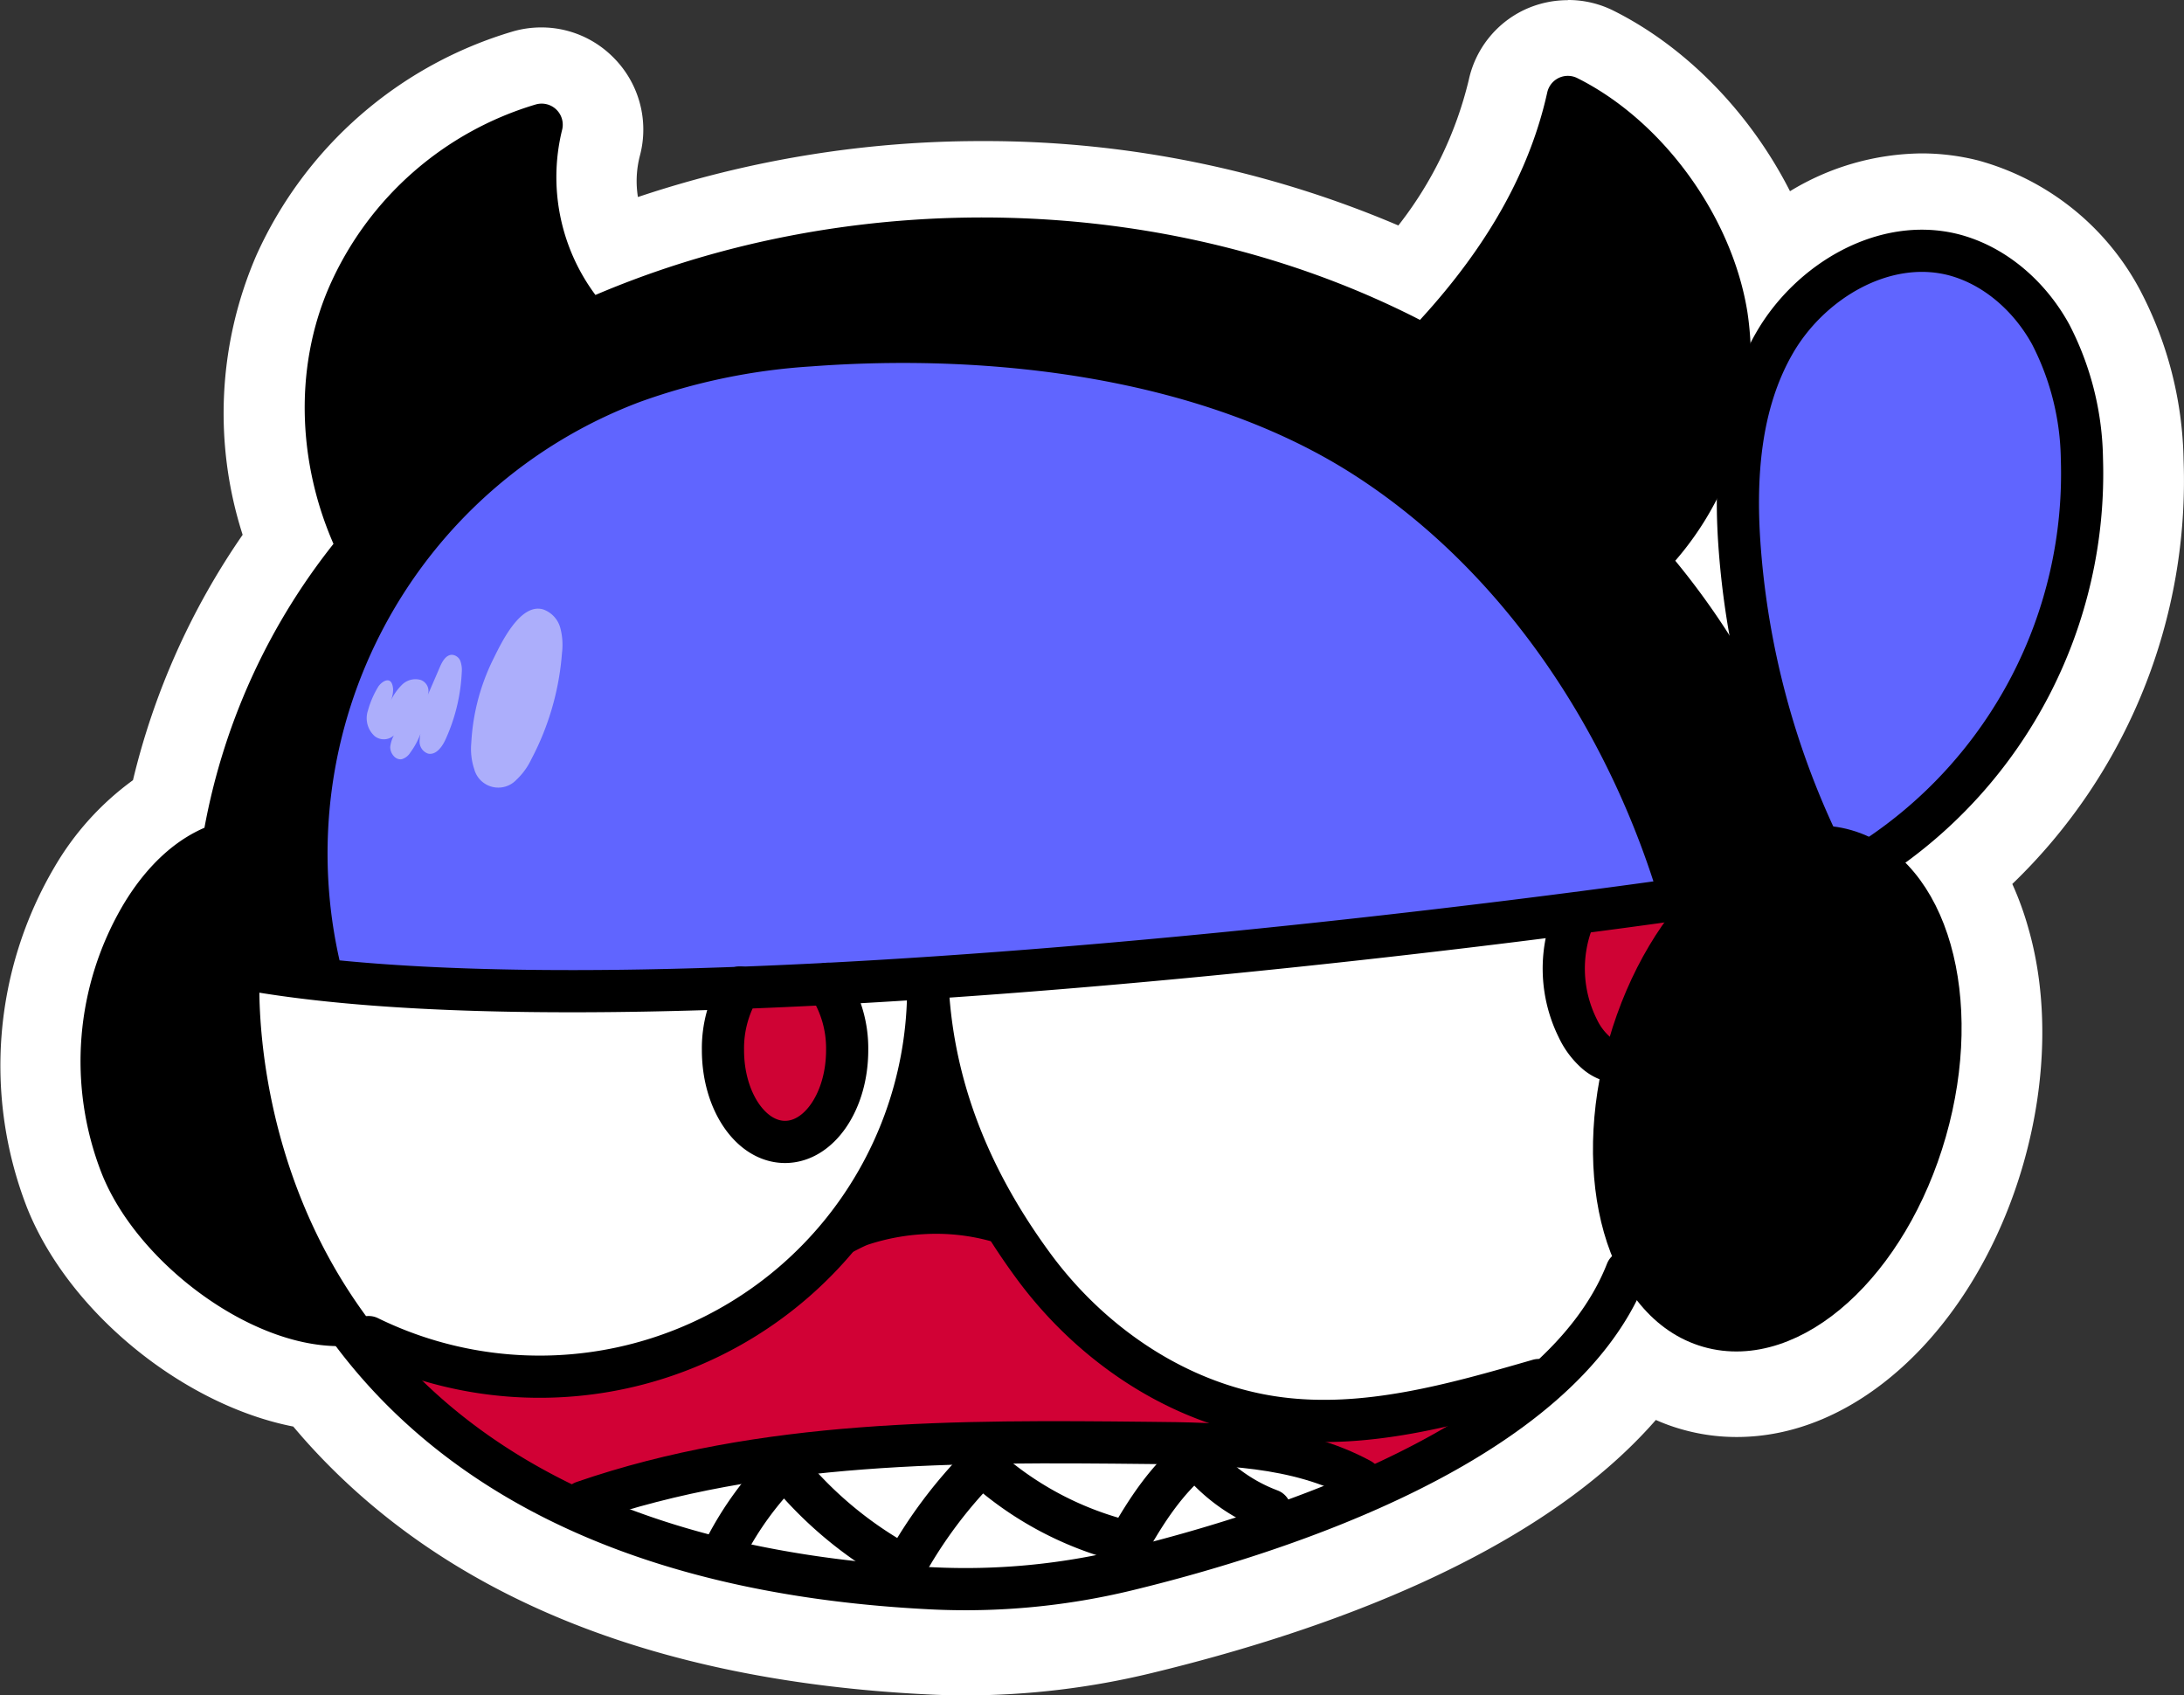 <svg xmlns="http://www.w3.org/2000/svg" viewBox="0 0 258.86 200.91"><rect x="0" y="0" width="258.86" height="200.91" fill="#333333" stroke="none"/><defs><style>.cls-1{fill:#fff;}.cls-2{fill:#6065ff;}.cls-3{fill:#d10135;}.cls-4{fill:#cf0334;}.cls-5{fill:#acaefb;}.cls-6{fill:none;stroke:#000;stroke-linecap:round;stroke-linejoin:round;stroke-width:5px;}</style></defs><title>fnf-ridzak</title><g id="Layer_5"><path d="M141.8,245.46c-1.46,0-2.94,0-4.39-.11-31.31-1.56-55-11.25-70.47-28.8q-1.11-1.26-2.16-2.58c-11.66-1.46-25-11.7-29.57-23.13a41.36,41.36,0,0,1,2.9-36,27.66,27.66,0,0,1,9.44-9.75,81,81,0,0,1,14.16-31.33c-3.86-10.53-3.67-22.26.64-31.93A43.29,43.29,0,0,1,89.63,58.06a7.12,7.12,0,0,1,2-.27,7,7,0,0,1,6.81,8.91,18.55,18.55,0,0,0,1.44,12.64,122.64,122.64,0,0,1,43.92-8.1A119.42,119.42,0,0,1,194.61,82.4c6.2-7.34,10-14.67,11.75-22.33a7.05,7.05,0,0,1,10-4.78c9.4,4.7,17.43,14.35,21,24.75,4.62-4.19,10.82-7.32,17.69-7.32a22.72,22.72,0,0,1,5.51.68,26,26,0,0,1,16,12.87,40.22,40.22,0,0,1,4.58,17.87,61.24,61.24,0,0,1-21.56,49,29.4,29.4,0,0,1,3.32,7.63c2.16,7.53,2,16.52-.56,25.3s-7.1,16.52-12.91,21.77c-5.06,4.57-10.68,7-16.27,7a19,19,0,0,1-5.2-.73,18.69,18.69,0,0,1-5.67-2.73c-12.2,17-38.6,26.53-59.69,31.63A88.56,88.56,0,0,1,141.8,245.46Z" class="cls-1" transform="translate(-27.39 -49.54)"/><path d="M213.25,59.54a2.15,2.15,0,0,1,.93.22c9.91,5,18.1,16.2,19.9,27.32a35,35,0,0,1,.43,5.41,28.81,28.81,0,0,1,1.43-2.83c3.71-6.4,11.11-11.94,19.18-11.94a17.54,17.54,0,0,1,4.28.53A21,21,0,0,1,272.25,88.7a35.33,35.33,0,0,1,3.95,15.65,56.54,56.54,0,0,1-23.64,47.92,21.42,21.42,0,0,1,5.6,9.83c1.89,6.65,1.69,14.66-.57,22.56s-6.33,14.8-11.46,19.43c-4.14,3.75-8.61,5.7-12.91,5.7a13.89,13.89,0,0,1-3.83-.54,15,15,0,0,1-8.08-5.95c-9.39,19.9-41.29,30.32-59.83,34.8a83.35,83.35,0,0,1-19.68,2.36c-1.38,0-2.76,0-4.14-.11-29.91-1.49-52.44-10.61-67-27.1q-1.78-2-3.33-4.1C57.12,209,44.05,199.47,39.85,189a36.22,36.22,0,0,1,2.55-31.57c2.64-4.38,5.94-7.46,9.6-9a76.22,76.22,0,0,1,15.42-33.9c-4.45-10-4.66-21.34-.5-30.68A38.24,38.24,0,0,1,91,62.87a2.24,2.24,0,0,1,.57-.08,2.09,2.09,0,0,1,1.45.59,2.07,2.07,0,0,1,.54,2,23.83,23.83,0,0,0,4.25,20.18,116.42,116.42,0,0,1,45.93-9.33,113.8,113.8,0,0,1,52.07,12.34c8.26-8.94,13.31-17.93,15.42-27.42a2.07,2.07,0,0,1,2-1.62m20,68a101.1,101.1,0,0,1-1.67-12.06,69.49,69.49,0,0,1-.18-8.2,35.2,35.2,0,0,1-6,9.29,84.49,84.49,0,0,1,7.8,11m-20-78h0a12.12,12.12,0,0,0-5.19,1.18A12,12,0,0,0,201.48,59a44.87,44.87,0,0,1-8.35,17.26,124.94,124.94,0,0,0-49.38-10A128,128,0,0,0,103,72.89a11.89,11.89,0,0,1,.23-4.88A12.07,12.07,0,0,0,100,56.26a12,12,0,0,0-8.46-3.47,12.14,12.14,0,0,0-3.34.47A48.38,48.38,0,0,0,57.78,79.79a47.1,47.1,0,0,0-1.63,33.13,86.45,86.45,0,0,0-13,29.08,33.65,33.65,0,0,0-9.28,10.26,46.4,46.4,0,0,0-3.26,40.44c5,12.49,18.64,23.38,31.54,25.9.35.42.72.84,1.08,1.26,16.37,18.59,41.26,28.85,74,30.48,1.54.08,3.1.12,4.64.12a93.62,93.62,0,0,0,22-2.64c20.48-4.95,45.82-14,59.78-30a22.76,22.76,0,0,0,3,1.09,23.61,23.61,0,0,0,6.58.93c6.85,0,13.63-2.86,19.62-8.28,6.49-5.87,11.59-14.43,14.36-24.1s3-19.64.57-28a36.91,36.91,0,0,0-1.88-5.16,66.31,66.31,0,0,0,20.3-50.28A44.94,44.94,0,0,0,281,83.84a31,31,0,0,0-19.13-15.28,27.35,27.35,0,0,0-6.74-.84,30.5,30.5,0,0,0-15.58,4.48c-4.63-9.12-12.14-17-20.89-21.38a12,12,0,0,0-5.39-1.28Z" class="cls-1" transform="translate(-27.39 -49.54)"/><path d="M217.08,196.12c.76.5,6.19,5.82,6.19,5.82l5.27,4.28,6.49.35s7.4-2.64,7.82-3,8.66-10.17,8.66-10.17l4.64-11.88,1.76-12.48-3.28-12.91-8.85-15.41-10.37-8.85-9.67-12.21L222.66,116l8.45-10.48,1.18-10-1-9.33L226.59,74l-9.51-10.63L213,62.06l-4.29,11.43-8.05,12.12-6.49,4.44L177,83.62l-22.22-5.27-28.34.91S98.22,87.11,98,87.21s-4-4.32-4-4.32l-1.93-9.64L91.42,65s-14.51,7.76-15,8.2-7.39,10.37-7.39,10.37l-2.83,9.9,1.31,14.94,1.84,6.44-6.67,9.69s-7.28,17.37-7.36,17.69-1.53,7.2-1.53,7.2l-6.72,4.51-5.07,8.19L40,176.85l1.78,10.84,4.67,8.55L59,204.55l14.71,3.7,46.7,5.18,53.67-10Z" transform="translate(-27.39 -49.54)"/><path d="M242.1,149.9l-5.73-18.39s-3.05-24.28-3-24.64l1.31-9.17,4.55-9.8,8-6.69,9.54-1.95s7.43,2.92,7.68,3.1,6.26,7.33,6.26,7.33l3.47,8.55s-.09,14,0,14.59-2.49,9.11-2.49,9.11L264.65,135l-6.58,9.4-7,5.82h-6.75Z" class="cls-2" transform="translate(-27.39 -49.54)"/><path d="M65.27,167.41c-.15-.18-1.37-12.19-1.4-12.79s1.4-17.33,1.4-17.33l5.49-14.74s9.83-16.2,11.45-16.35,19.35-11.06,19.35-11.06l18.14-4.33,30.05.09,21.4,4.47s12.57,7.37,14.53,7.37,16.73,11.68,16.73,11.68l13.36,17.11,4,7.31,8,18.41-11.51,10.88-65.77,8.72H95.34Z" class="cls-2" transform="translate(-27.39 -49.54)"/><path d="M204.09,218.31s12.11-8.7,11.71-9.37,5-9.13,5-9.13l-1.94-10.18.89-13.47-.71-6.81s-2.33-7.61-2.8-8-3.52-4.34-3.52-4.34L148,165.4l-34.19,1.25-43.7-.56-14.44-1.87.56,11.09,6.27,19.46,5.93,11.8s9.38,9.67,10,10.25,21.09,13.27,21.6,13.47,8,4.28,9.12,3.83,24.48,4.8,24.48,4.8l22.24-.58s22-6.09,22.1-6.44,17.62-8.32,17.62-8.32Z" class="cls-1" transform="translate(-27.39 -49.54)"/><path d="M110.27,209.56l8.14-4.56,9.39-9,6.55-11.11,8.23,4.43,3.07,5.38,20.18,18.62,10,2.38,12.77,2.18L205,214.39l3.53.63L197,224l-10.59,1.49L183,222.05l-16.12-2.59-36.29,1.65-28.05,4.56-7.43,2.54s-12-6.94-13-7.77-11-11.07-11-11.07l6.45,1,20.18,2.12Z" class="cls-3" transform="translate(-27.39 -49.54)"/><path d="M149.59,198.51a63.42,63.42,0,0,1-12.22-25c.34,1.45-1.73,5.09-2.28,6.48-.91,2.3-1.92,4.55-3,6.77s-2.24,4.27-3.48,6.33c-1,1.74-3.27,4-3.68,5.92,1.08.53,4.2-1.61,5.45-2a25.51,25.51,0,0,1,6.53-1.21A24.34,24.34,0,0,1,149.59,198.51Z" transform="translate(-27.39 -49.54)"/><path d="M116.5,184.32a6.76,6.76,0,0,0,7-.14,10.58,10.58,0,0,0,4.3-5.8,11.64,11.64,0,0,0,0-7.77,7.9,7.9,0,0,0-10.89-4.4c-3.45,1.69-4,7.39-3.8,10.69C113.23,179.63,114.07,182.74,116.5,184.32Z" class="cls-4" transform="translate(-27.39 -49.54)"/><path d="M213.18,168.17a13.67,13.67,0,0,0,5.46,8,42.34,42.34,0,0,1,8.21-16.31c.61-.75,1.29-1.7.94-2.6s-1.71-1.14-2.77-1.08c-3,.18-7.84.57-10.28,2.47S212.55,165.58,213.18,168.17Z" class="cls-4" transform="translate(-27.39 -49.54)"/><path d="M83.25,137.58a7.58,7.58,0,0,0,.35,3.11,2.95,2.95,0,0,0,5,1.26,8.09,8.09,0,0,0,1.77-2.44A32.09,32.09,0,0,0,94,126.92a7.82,7.82,0,0,0-.21-3,3.21,3.21,0,0,0-2-2.15c-2.73-.84-5,4-5.89,5.79A25.35,25.35,0,0,0,83.25,137.58Z" class="cls-5" transform="translate(-27.39 -49.54)"/><path d="M71,133.75a2.86,2.86,0,0,0,.82,3.05,1.76,1.76,0,0,0,2.71-.79,3.92,3.92,0,0,0-.89,2.06c0,.77.63,1.58,1.38,1.44a1.78,1.78,0,0,0,1-.78,9.19,9.19,0,0,0,1.48-3.07,4.58,4.58,0,0,0-.38,1.8,1.5,1.5,0,0,0,1,1.39c.92.21,1.65-.76,2.05-1.62a21.53,21.53,0,0,0,1.95-8,3.21,3.21,0,0,0-.15-1.31,1.16,1.16,0,0,0-1-.78c-.69,0-1.12.72-1.4,1.35l-1.55,3.59a1.4,1.4,0,0,0-.74-1.95,2.27,2.27,0,0,0-2.22.54,6.68,6.68,0,0,0-1.37,1.94,3.24,3.24,0,0,0,.29-1.43c-.13-1.59-1.21-1-1.72-.32A11,11,0,0,0,71,133.75Z" class="cls-5" transform="translate(-27.39 -49.54)"/><path d="M65.27,164.22a59.68,59.68,0,0,1,37.09-69.39,75.7,75.7,0,0,1,21-4.36c21.79-1.64,47.13,1.34,65.57,13.06s31.51,31.5,37.69,52.53c0,0-120.9,17.61-170.93,8.16,0,0-5.36,69.19,82.11,73.55A81.44,81.44,0,0,0,161,235.58c17.86-4.33,51.2-15,59.19-35.37" class="cls-6" transform="translate(-27.39 -49.54)"/><ellipse cx="238.04" cy="178.53" class="cls-6" rx="29.35" ry="18.28" transform="translate(-26.51 308.69) rotate(-74.02)"/><path d="M67.57,206.57c-9.65,0-22-9.32-25.8-18.88A34,34,0,0,1,44.17,158c2.26-3.77,5.48-7.21,9.67-8.52a73.74,73.74,0,0,1,16-35.12c-4.55-9.35-5.26-20.65-1-30.15A36.33,36.33,0,0,1,91.59,64.32a25.88,25.88,0,0,0,5.63,23.23c30.89-13.84,69.22-13,99,3,8.05-8.43,14.48-18.14,17-29.52,9.46,4.73,17.1,15.36,18.8,25.8a34.13,34.13,0,0,1-9.4,29.09,87.62,87.62,0,0,1,18.08,33.52" class="cls-6" transform="translate(-27.39 -49.54)"/><path d="M249.53,151.3a54.55,54.55,0,0,0,24.62-47.38,33.14,33.14,0,0,0-3.7-14.75C268,84.7,263.86,81,258.9,79.72c-8.19-2.07-16.94,3.13-21.17,10.44s-4.78,16.19-4.12,24.62a98.82,98.82,0,0,0,9.23,34.67" class="cls-6" transform="translate(-27.39 -49.54)"/><path d="M71.09,208a46.06,46.06,0,0,0,66.31-40.55c.87,12.12,5.53,22.65,12.44,32.07s17.35,16.48,28.92,18.05c10.41,1.42,20.86-1.55,31-4.48" class="cls-6" transform="translate(-27.39 -49.54)"/><path d="M213.84,158.51a15.9,15.9,0,0,0,.56,12.9,8.85,8.85,0,0,0,2.13,2.86,4.77,4.77,0,0,0,3.29,1.2" class="cls-6" transform="translate(-27.39 -49.54)"/><path d="M125.49,166.13A13.76,13.76,0,0,1,127.8,174c0,6-3.29,10.87-7.36,10.87s-7.36-4.86-7.36-10.87a13.94,13.94,0,0,1,2-7.43" class="cls-6" transform="translate(-27.39 -49.54)"/><path d="M96.53,227.54c21.33-7.36,44.41-7.24,67-7,8.59.07,17.58.25,25.13,4.34" class="cls-6" transform="translate(-27.39 -49.54)"/><path d="M113.39,232.94a38.73,38.73,0,0,1,7-9.57,46.52,46.52,0,0,0,14.26,11.84,55,55,0,0,1,9.09-12.13,39.31,39.31,0,0,0,17.4,9.23c2.19-3.86,4.55-7.47,8-10.26a20.18,20.18,0,0,0,8.79,6.46" class="cls-6" transform="translate(-27.39 -49.54)"/></g></svg>
